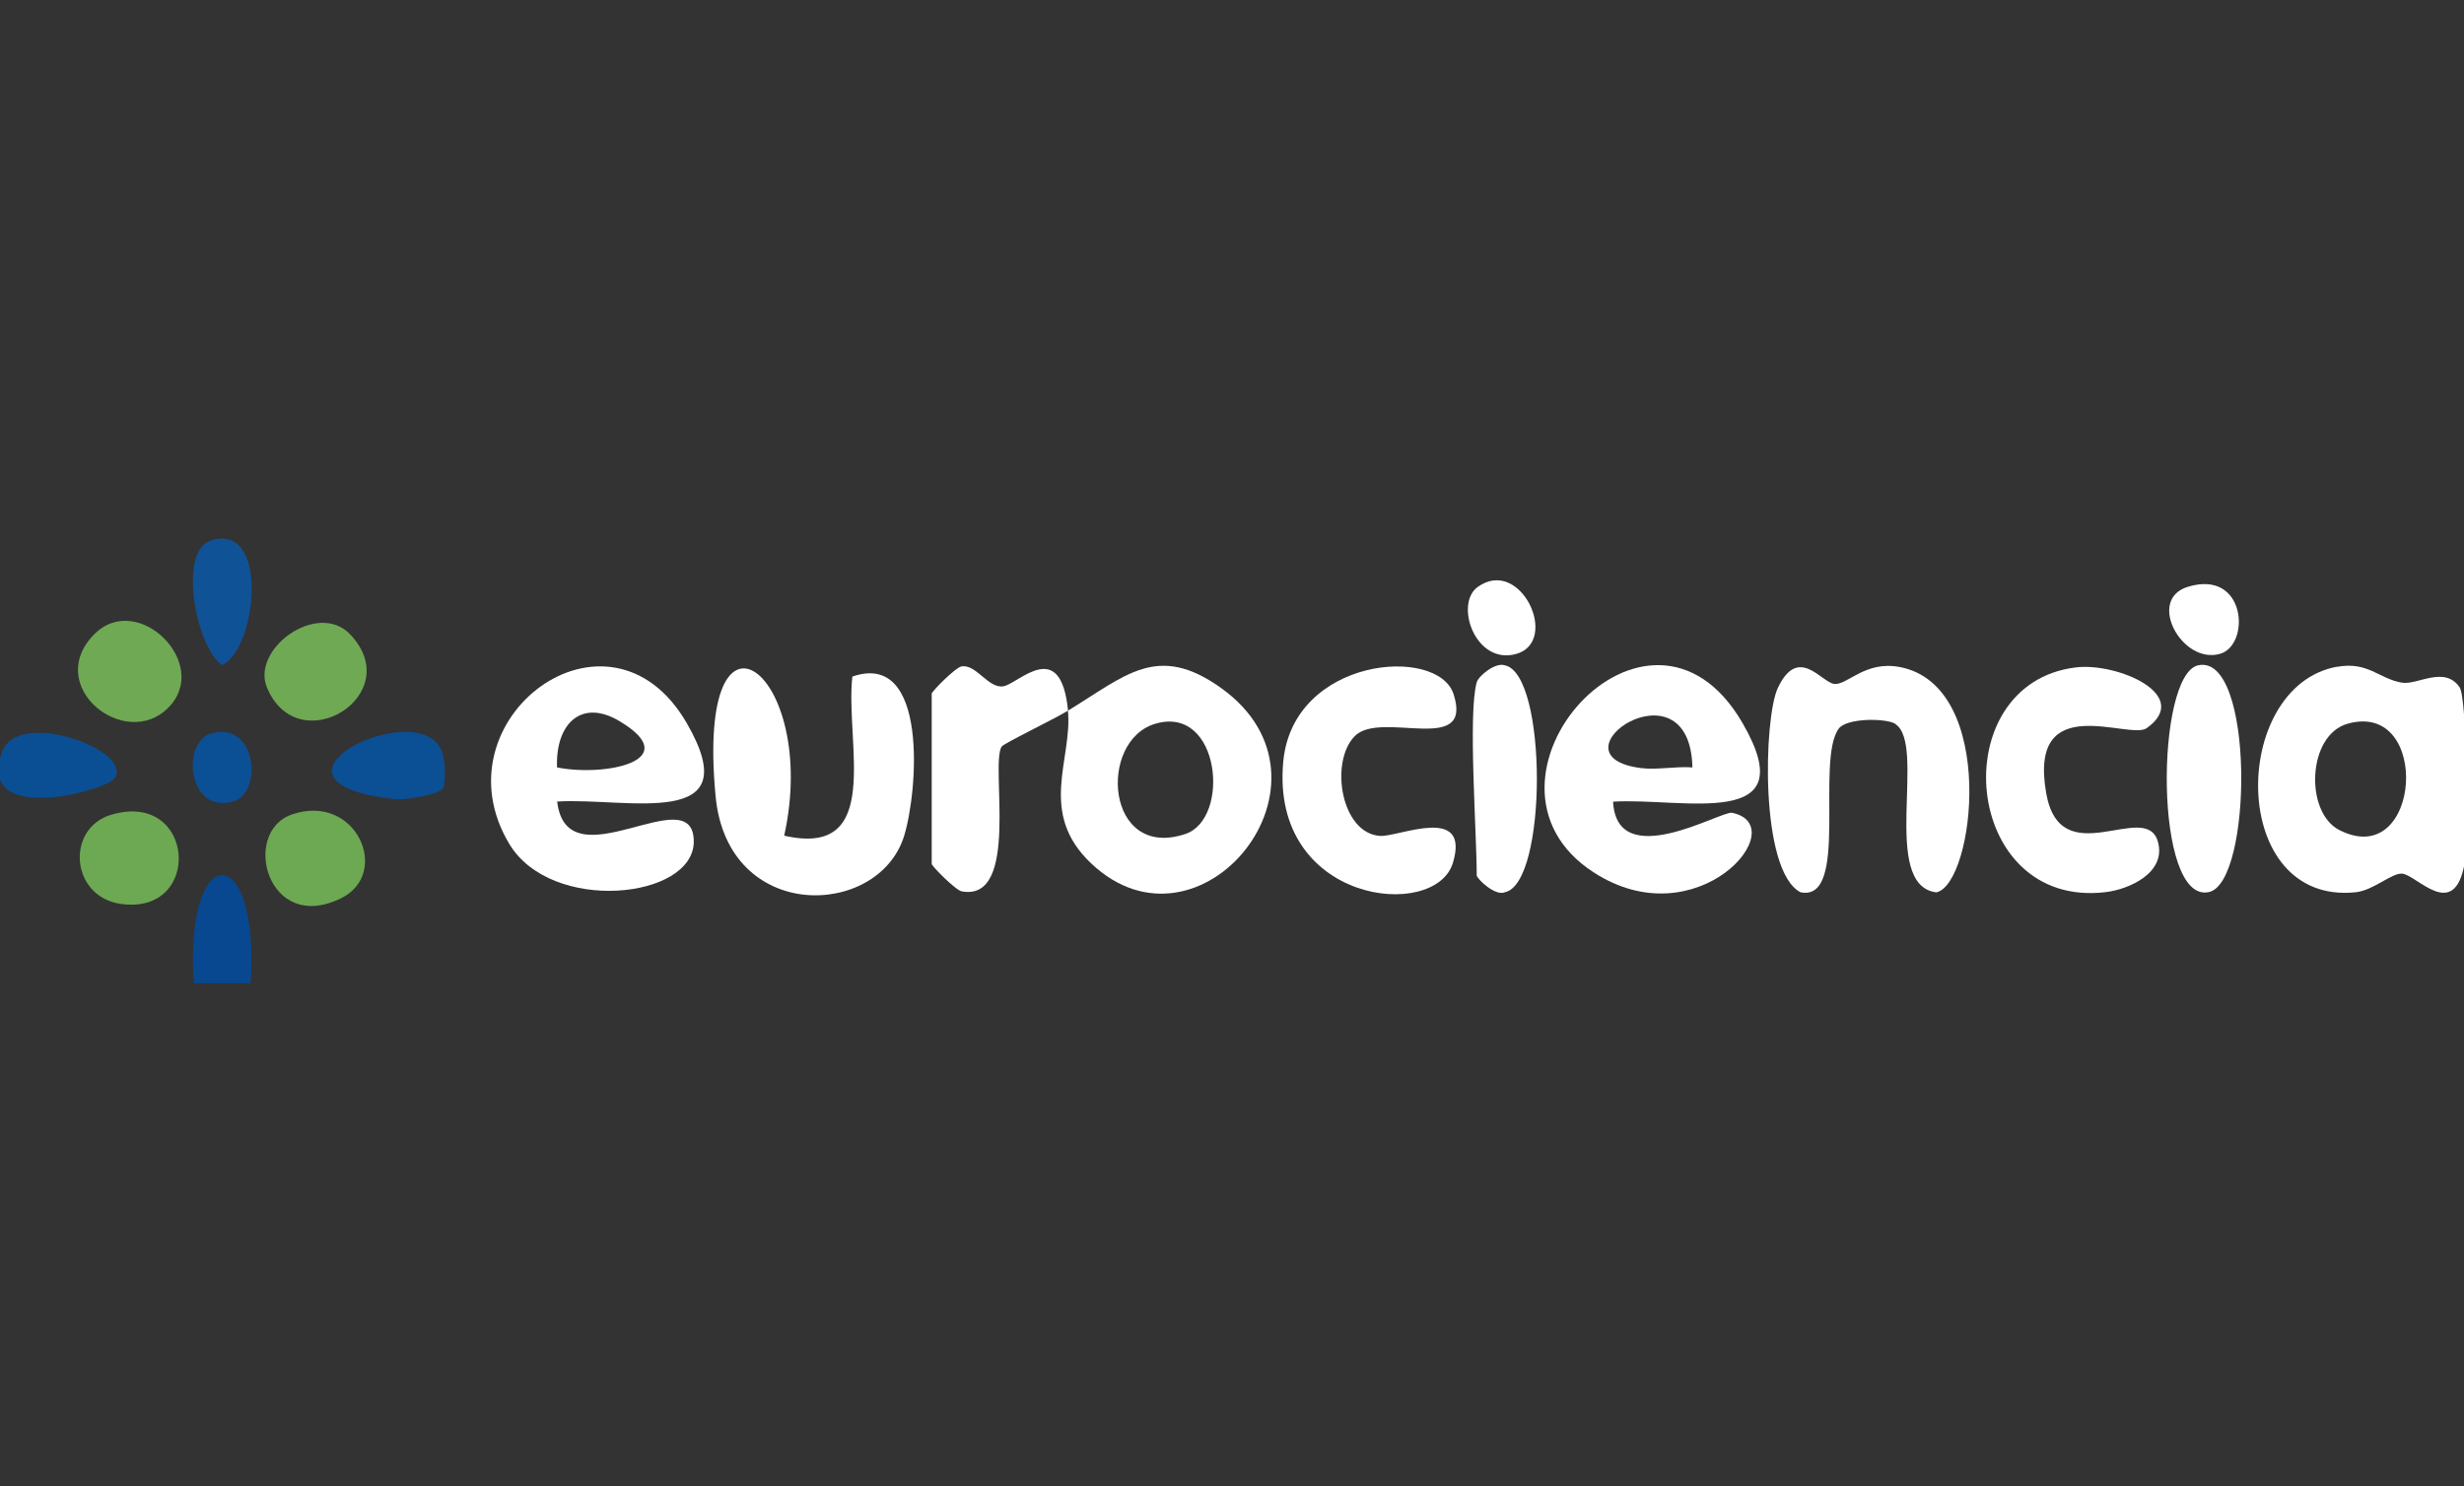 <svg xmlns="http://www.w3.org/2000/svg" id="Capa_1" data-name="Capa 1" viewBox="0 0 190.65 115"><rect x="0" y="0" width="190.65" height="115" fill="#333333" stroke="none"/><defs><style>      .cls-1 {        fill: #6da852;      }      .cls-2 {        fill: #fff;      }      .cls-3 {        fill: #074891;      }      .cls-4 {        fill: #105296;      }      .cls-5 {        fill: #6fa954;      }      .cls-6 {        fill: #0b4f94;      }      .cls-7 {        fill: #0a4f94;      }    </style></defs><path class="cls-2" d="M180.8,51.61c2.42-.45,3.24.91,5.04,1.22,1.19.21,3.3-1.35,4.47.36.6.87.69,11.99.38,13.66-.82,4.5-3.7.84-4.84.76-.81-.05-2.21,1.3-3.58,1.44-9.85,1.03-9.77-15.9-1.47-17.45ZM181.64,56.01c-3.12.88-3.33,6.86-.63,8.23,6.35,3.22,7.16-10.08.63-8.23Z"></path><path class="cls-2" d="M124.81,62.03c.28,5.55,8.37.7,9.2.87,4.84.98-2.67,9.84-10.72,4.6-10.81-7.03,4.26-24.1,11.54-11.54,4.86,8.39-4.59,5.75-10.02,6.08ZM130.95,59.39c-.2-8.58-11.36-.9-3.99.05,1.26.16,2.7-.15,3.99-.05Z"></path><path class="cls-2" d="M43.11,62.03c.76,6.47,10.55-1.91,10.57,3.08.02,4.48-11.03,5.63-14.28.19-5.77-9.64,7.71-19.73,13.73-9.35,4.86,8.39-4.59,5.75-10.02,6.08ZM43.1,59.39c3.71.74,9.92-.52,4.87-3.56-3.01-1.82-5,.22-4.87,3.56Z"></path><path class="cls-2" d="M82.63,55c4.45-2.71,6.92-5.29,11.86-1.75,10.06,7.21-1.65,21.53-10.06,13.57-4.17-3.94-1.43-8.06-1.8-11.82ZM89.39,56.01c-4.47,1.32-3.84,10.59,2.33,8.53,3.52-1.18,2.7-10.02-2.33-8.53Z"></path><path class="cls-2" d="M60.67,64.67c7.74,1.77,4.71-7.17,5.28-12.31,5.92-2.05,5.07,8.92,4,12.35-2,6.38-13.65,6.74-14.58-3.08-1.6-16.91,8.1-9.64,5.31,3.03Z"></path><path class="cls-2" d="M146.64,56.01c-.71-.43-3.74-.47-4.37.38-1.82,2.47.86,13.45-2.96,12.66-3.17-1.66-2.84-13.47-1.76-15.79,1.59-3.4,3.39-.42,4.39-.33s2.39-1.82,5.05-1.31c7.61,1.45,5.79,16.82,2.83,17.44-4.39-.56-.7-11.52-3.19-13.04Z"></path><path class="cls-2" d="M104.82,56.97c-1.95,1.99-1.07,7.53,1.97,7.72,1.41.09,6.99-2.47,5.63,2.08s-14.14,3.15-13.13-7.82c.75-8.1,11.96-9.01,13.18-5.23,1.55,4.82-5.63,1.2-7.65,3.25Z"></path><path class="cls-2" d="M160.61,51.65c3.24-.39,9.06,2.15,5.49,4.7-1.34.96-9.19-3.06-7.78,5.02,1.1,6.33,7.7.49,8.64,3.75.69,2.4-2.19,3.7-4.03,3.92-11.14,1.34-12.61-16.13-2.32-17.39Z"></path><path class="cls-2" d="M82.63,55c-1.1.67-4.97,2.53-5.13,2.78-.9,1.41,1.46,12.04-3.09,11.2-.48-.09-2.32-1.96-2.32-2.12v-13.18c0-.16,1.84-2.04,2.32-2.11,1.15-.17,2.06,1.74,3.23,1.54s4.43-3.88,5,1.89Z"></path><path class="cls-2" d="M170.07,51.49c4.38-.99,4.25,16.84.83,17.55-4.25.89-4.12-16.81-.83-17.55Z"></path><path class="cls-2" d="M114.26,52.8c.13-.47,1.43-1.57,2.18-1.31,3.3.68,3.3,16.88,0,17.56-.75.33-2.18-1.05-2.18-1.31,0-3.35-.68-12.56,0-14.93Z"></path><path class="cls-5" d="M13.01,54.78c-3.36,3.36-9.68-1.7-5.71-5.7,3.35-3.38,9.1,2.31,5.71,5.7Z"></path><path class="cls-1" d="M8.58,63.06c6.55-1.97,7.17,7.82.75,6.89-3.89-.57-4.24-5.84-.75-6.89Z"></path><path class="cls-5" d="M27.07,49.07c4.51,4.68-3.98,9.94-6.41,4.15-1.26-3,3.9-6.74,6.41-4.15Z"></path><path class="cls-1" d="M22.61,63.02c4.96-1.67,7.66,4.55,3.81,6.48-5.73,2.86-7.82-5.12-3.81-6.48Z"></path><path class="cls-7" d="M8.84,60.26c-.73.96-10.75,3.68-8.68-2.07,1.24-3.44,10.3-.07,8.68,2.07Z"></path><path class="cls-6" d="M34.23,61.06c-.28.41-2.84.88-3.65.79-12.17-1.32,1.98-8.25,3.63-3.66.23.64.34,2.4.02,2.87Z"></path><path class="cls-4" d="M16.31,41.83c4.59-1.46,3.56,8.44.87,9.64-2-1.35-3.45-8.82-.87-9.64Z"></path><path class="cls-3" d="M19.39,76.09h-4.4c-.73-11.15,5.13-11.15,4.4,0Z"></path><path class="cls-2" d="M169.26,45.42c4.55-1.42,4.9,4.5,2.51,5.18-2.94.84-5.69-4.19-2.51-5.18Z"></path><path class="cls-2" d="M114.34,45.42c3.33-2.38,6.38,4.24,2.97,5.19-3.16.88-4.8-3.88-2.97-5.19Z"></path><path class="cls-6" d="M16.32,56.77c3.52-1.05,4.07,4.56,1.74,5.25-3.52,1.05-4.07-4.56-1.74-5.25Z"></path></svg>